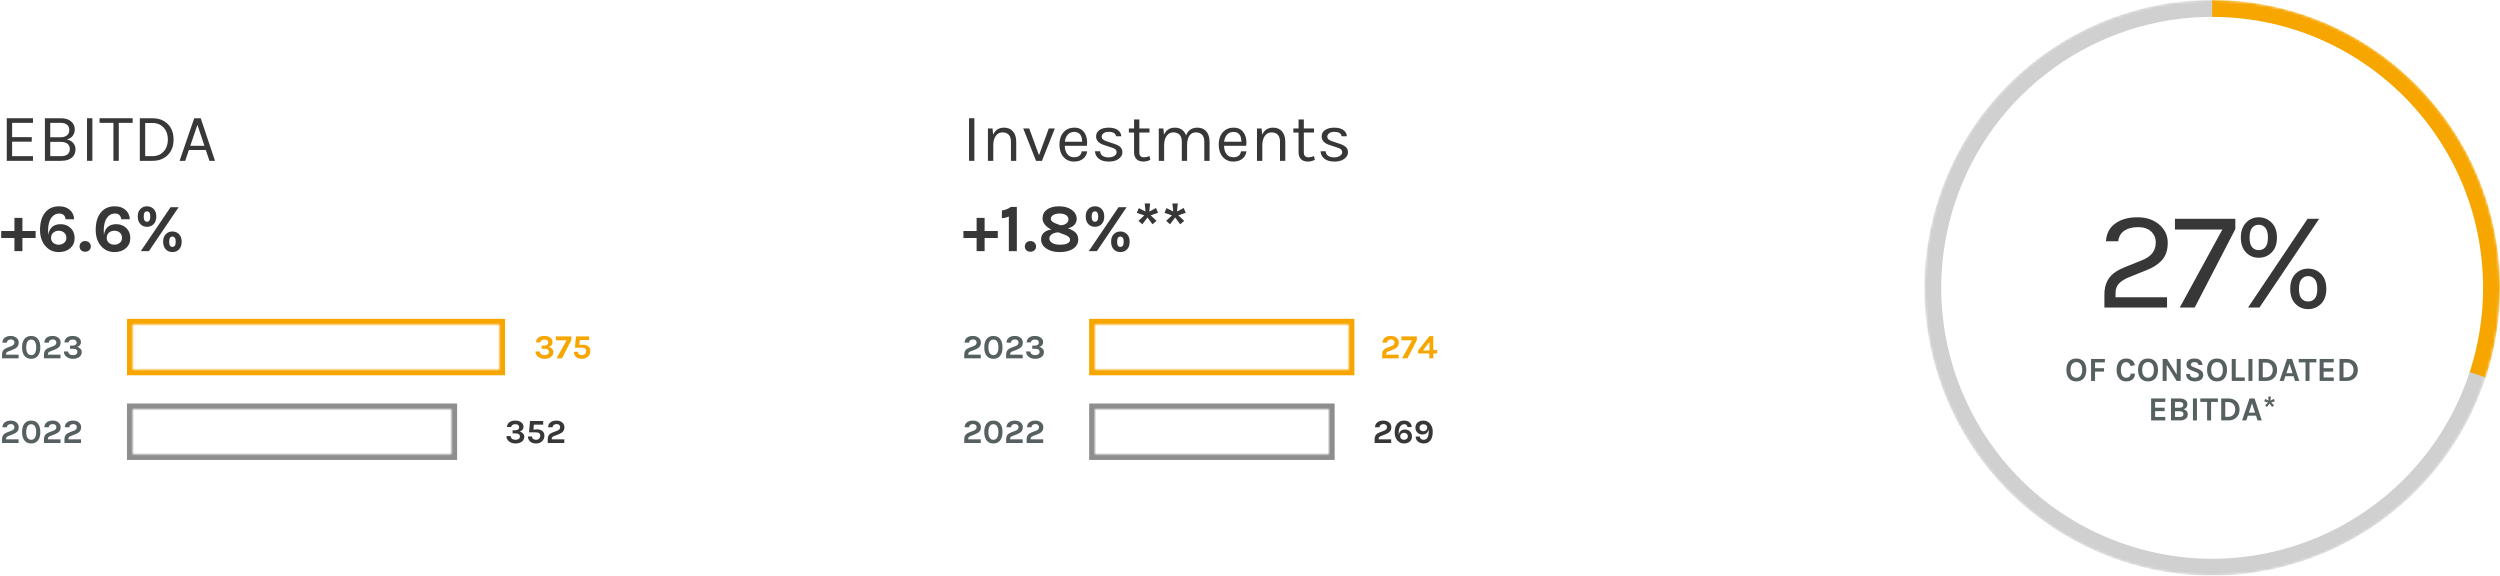 <?xml version="1.0" encoding="UTF-8" standalone="no"?>
<svg
   width="886px"
   height="204px"
   viewBox="0 0 886 204"
   version="1.1"
   id="svg60"
   sodipodi:docname="reti-en.svg"
   inkscape:version="1.3.2 (091e20e, 2023-11-25, custom)"
   xmlns:inkscape="http://www.inkscape.org/namespaces/inkscape"
   xmlns:sodipodi="http://sodipodi.sourceforge.net/DTD/sodipodi-0.dtd"
   xmlns:xlink="http://www.w3.org/1999/xlink"
   xmlns="http://www.w3.org/2000/svg"
   xmlns:svg="http://www.w3.org/2000/svg">
  <sodipodi:namedview
     id="namedview60"
     pagecolor="#ffffff"
     bordercolor="#666666"
     borderopacity="1.0"
     inkscape:showpageshadow="2"
     inkscape:pageopacity="0.0"
     inkscape:pagecheckerboard="0"
     inkscape:deskcolor="#d1d1d1"
     showgrid="false"
     inkscape:zoom="0.98984199"
     inkscape:cx="443"
     inkscape:cy="101.53136"
     inkscape:window-width="1920"
     inkscape:window-height="1009"
     inkscape:window-x="1912"
     inkscape:window-y="-8"
     inkscape:window-maximized="1"
     inkscape:current-layer="investimenti-it" />
  <title
     id="title1">reti-en</title>
  <defs
     id="defs1">
    <circle
       id="path-1"
       cx="102"
       cy="102"
       r="102" />
    <pattern
       patternUnits="userSpaceOnUse"
       width="134"
       height="20"
       patternTransform="translate(45,113)"
       preserveAspectRatio="xMidYMid"
       id="pattern60">
      <path
         d="M 134,0 V 20 H 0 V 0 Z m -2,2 H 2 v 16 h 130 z"
         id="Rectangle"
         fill="#f7a600" />
    </pattern>
    <pattern
       patternUnits="userSpaceOnUse"
       width="117"
       height="20"
       patternTransform="translate(45,143)"
       preserveAspectRatio="xMidYMid"
       id="pattern61">
      <path
         d="M 117,0 V 20 H 0 V 0 Z m -2,2 H 2 v 15.999 h 113 z"
         id="Rectangle-Copy"
         fill="#8e8e8e" />
    </pattern>
    <pattern
       patternUnits="userSpaceOnUse"
       width="94"
       height="20"
       patternTransform="translate(386,113)"
       preserveAspectRatio="xMidYMid"
       id="pattern62">
      <path
         d="M 94,0 V 20 H 0 V 0 Z M 92,2 H 2 v 16 h 90 z"
         id="path40"
         fill="#f7a600" />
    </pattern>
    <pattern
       patternUnits="userSpaceOnUse"
       width="87"
       height="20"
       patternTransform="translate(386,143)"
       preserveAspectRatio="xMidYMid"
       id="pattern63">
      <path
         d="M 87,0 V 20 H 0 V 0 Z M 85,2 H 2 v 15.999 h 83 z"
         id="path43"
         fill="#8e8e8e" />
    </pattern>
  </defs>
  <g
     id="sito"
     stroke="none"
     stroke-width="1"
     fill="none"
     fill-rule="evenodd">
    <g
       id="grafici-en"
       transform="translate(-277, -1921)">
      <g
         id="reti-en"
         transform="translate(277.432, 1921)">
        <g
           id="ebitda-it"
           transform="translate(0, 41.904)"
           fill-rule="nonzero">
          <g
             id="2023"
             transform="translate(0.288, 77.152)"
             fill="#576060">
            <path
               d="M1.416,6.648 L5.868,6.648 L5.868,7.944 L0,7.944 L0,6.612 C0,5.676 0.332,4.996 0.996,4.572 C1.22,4.428 1.48,4.3 1.776,4.188 L3.372,3.576 C3.724,3.44 3.982,3.27 4.146,3.066 C4.31,2.862 4.392,2.608 4.392,2.304 C4.392,2 4.284,1.746 4.068,1.542 C3.852,1.338 3.544,1.236 3.144,1.236 C2.744,1.236 2.414,1.332 2.154,1.524 C1.894,1.716 1.744,2 1.704,2.376 L0.132,2.376 C0.148,1.616 0.44,1.02 1.008,0.588 C1.528,0.196 2.228,0 3.108,0 C3.916,0 4.584,0.216 5.112,0.648 C5.648,1.096 5.916,1.644 5.916,2.292 C5.916,2.94 5.754,3.458 5.43,3.846 C5.106,4.234 4.604,4.56 3.924,4.824 L2.304,5.448 C1.992,5.568 1.766,5.702 1.626,5.85 C1.486,5.998 1.416,6.188 1.416,6.42 L1.416,6.648 Z"
               id="Path" />
            <path
               d="M10.332,0 C10.812,0 11.25,0.082 11.646,0.246 C12.042,0.41 12.38,0.66 12.66,0.996 C13.268,1.708 13.572,2.728 13.572,4.056 C13.572,5.384 13.268,6.404 12.66,7.116 C12.1,7.78 11.328,8.112 10.344,8.112 C9.352,8.112 8.572,7.78 8.004,7.116 C7.404,6.42 7.104,5.4 7.104,4.056 C7.104,2.712 7.404,1.692 8.004,0.996 C8.572,0.332 9.348,0 10.332,0 Z M12.108,4.056 C12.108,3.16 11.954,2.474 11.646,1.998 C11.338,1.522 10.902,1.284 10.338,1.284 C9.774,1.284 9.338,1.522 9.03,1.998 C8.722,2.474 8.568,3.16 8.568,4.056 C8.568,4.952 8.722,5.634 9.03,6.102 C9.338,6.57 9.774,6.804 10.338,6.804 C10.902,6.804 11.338,6.57 11.646,6.102 C11.954,5.634 12.108,4.952 12.108,4.056 Z"
               id="Shape" />
            <path
               d="M16.272,6.648 L20.724,6.648 L20.724,7.944 L14.856,7.944 L14.856,6.612 C14.856,5.676 15.188,4.996 15.852,4.572 C16.076,4.428 16.336,4.3 16.632,4.188 L18.228,3.576 C18.58,3.44 18.838,3.27 19.002,3.066 C19.166,2.862 19.248,2.608 19.248,2.304 C19.248,2 19.14,1.746 18.924,1.542 C18.708,1.338 18.4,1.236 18,1.236 C17.6,1.236 17.27,1.332 17.01,1.524 C16.75,1.716 16.6,2 16.56,2.376 L14.988,2.376 C15.004,1.616 15.296,1.02 15.864,0.588 C16.384,0.196 17.084,0 17.964,0 C18.772,0 19.44,0.216 19.968,0.648 C20.504,1.096 20.772,1.644 20.772,2.292 C20.772,2.94 20.61,3.458 20.286,3.846 C19.962,4.234 19.46,4.56 18.78,4.824 L17.16,5.448 C16.848,5.568 16.622,5.702 16.482,5.85 C16.342,5.998 16.272,6.188 16.272,6.42 L16.272,6.648 Z"
               id="path1" />
            <path
               d="M25.104,1.284 C24.232,1.284 23.724,1.616 23.58,2.28 L22.092,2.28 C22.172,1.512 22.484,0.932 23.028,0.54 C23.54,0.18 24.212,0 25.044,0 C25.9,0 26.596,0.2 27.132,0.6 C27.692,1.008 27.972,1.532 27.972,2.172 C27.972,2.572 27.864,2.918 27.648,3.21 C27.432,3.502 27.112,3.72 26.688,3.864 C27.16,4.024 27.538,4.262 27.822,4.578 C28.106,4.894 28.248,5.256 28.248,5.664 C28.248,6.072 28.174,6.42 28.026,6.708 C27.878,6.996 27.668,7.244 27.396,7.452 C26.82,7.892 26.072,8.112 25.152,8.112 C24.272,8.112 23.532,7.888 22.932,7.44 C22.26,6.952 21.924,6.304 21.924,5.496 L23.436,5.496 C23.46,5.904 23.626,6.224 23.934,6.456 C24.242,6.688 24.644,6.804 25.14,6.804 C25.636,6.804 26.022,6.694 26.298,6.474 C26.574,6.254 26.712,5.974 26.712,5.634 C26.712,5.294 26.586,5.028 26.334,4.836 C26.082,4.644 25.684,4.548 25.14,4.548 L24.108,4.548 L24.108,3.432 L24.996,3.432 C25.452,3.432 25.808,3.334 26.064,3.138 C26.32,2.942 26.448,2.684 26.448,2.364 C26.448,2.044 26.338,1.784 26.118,1.584 C25.898,1.384 25.56,1.284 25.104,1.284 Z"
               id="path2" />
          </g>
          <g
             id="2022"
             transform="translate(0.288, 107.152)"
             fill="#576060">
            <path
               d="M1.416,6.648 L5.868,6.648 L5.868,7.944 L0,7.944 L0,6.612 C0,5.676 0.332,4.996 0.996,4.572 C1.22,4.428 1.48,4.3 1.776,4.188 L3.372,3.576 C3.724,3.44 3.982,3.27 4.146,3.066 C4.31,2.862 4.392,2.608 4.392,2.304 C4.392,2 4.284,1.746 4.068,1.542 C3.852,1.338 3.544,1.236 3.144,1.236 C2.744,1.236 2.414,1.332 2.154,1.524 C1.894,1.716 1.744,2 1.704,2.376 L0.132,2.376 C0.148,1.616 0.44,1.02 1.008,0.588 C1.528,0.196 2.228,0 3.108,0 C3.916,0 4.584,0.216 5.112,0.648 C5.648,1.096 5.916,1.644 5.916,2.292 C5.916,2.94 5.754,3.458 5.43,3.846 C5.106,4.234 4.604,4.56 3.924,4.824 L2.304,5.448 C1.992,5.568 1.766,5.702 1.626,5.85 C1.486,5.998 1.416,6.188 1.416,6.42 L1.416,6.648 Z"
               id="path3" />
            <path
               d="M10.332,0 C10.812,0 11.25,0.082 11.646,0.246 C12.042,0.41 12.38,0.66 12.66,0.996 C13.268,1.708 13.572,2.728 13.572,4.056 C13.572,5.384 13.268,6.404 12.66,7.116 C12.1,7.78 11.328,8.112 10.344,8.112 C9.352,8.112 8.572,7.78 8.004,7.116 C7.404,6.42 7.104,5.4 7.104,4.056 C7.104,2.712 7.404,1.692 8.004,0.996 C8.572,0.332 9.348,0 10.332,0 Z M12.108,4.056 C12.108,3.16 11.954,2.474 11.646,1.998 C11.338,1.522 10.902,1.284 10.338,1.284 C9.774,1.284 9.338,1.522 9.03,1.998 C8.722,2.474 8.568,3.16 8.568,4.056 C8.568,4.952 8.722,5.634 9.03,6.102 C9.338,6.57 9.774,6.804 10.338,6.804 C10.902,6.804 11.338,6.57 11.646,6.102 C11.954,5.634 12.108,4.952 12.108,4.056 Z"
               id="path4" />
            <path
               d="M16.272,6.648 L20.724,6.648 L20.724,7.944 L14.856,7.944 L14.856,6.612 C14.856,5.676 15.188,4.996 15.852,4.572 C16.076,4.428 16.336,4.3 16.632,4.188 L18.228,3.576 C18.58,3.44 18.838,3.27 19.002,3.066 C19.166,2.862 19.248,2.608 19.248,2.304 C19.248,2 19.14,1.746 18.924,1.542 C18.708,1.338 18.4,1.236 18,1.236 C17.6,1.236 17.27,1.332 17.01,1.524 C16.75,1.716 16.6,2 16.56,2.376 L14.988,2.376 C15.004,1.616 15.296,1.02 15.864,0.588 C16.384,0.196 17.084,0 17.964,0 C18.772,0 19.44,0.216 19.968,0.648 C20.504,1.096 20.772,1.644 20.772,2.292 C20.772,2.94 20.61,3.458 20.286,3.846 C19.962,4.234 19.46,4.56 18.78,4.824 L17.16,5.448 C16.848,5.568 16.622,5.702 16.482,5.85 C16.342,5.998 16.272,6.188 16.272,6.42 L16.272,6.648 Z"
               id="path5" />
            <path
               d="M23.532,6.648 L27.984,6.648 L27.984,7.944 L22.116,7.944 L22.116,6.612 C22.116,5.676 22.448,4.996 23.112,4.572 C23.336,4.428 23.596,4.3 23.892,4.188 L25.488,3.576 C25.84,3.44 26.098,3.27 26.262,3.066 C26.426,2.862 26.508,2.608 26.508,2.304 C26.508,2 26.4,1.746 26.184,1.542 C25.968,1.338 25.66,1.236 25.26,1.236 C24.86,1.236 24.53,1.332 24.27,1.524 C24.01,1.716 23.86,2 23.82,2.376 L22.248,2.376 C22.264,1.616 22.556,1.02 23.124,0.588 C23.644,0.196 24.344,0 25.224,0 C26.032,0 26.7,0.216 27.228,0.648 C27.764,1.096 28.032,1.644 28.032,2.292 C28.032,2.94 27.87,3.458 27.546,3.846 C27.222,4.234 26.72,4.56 26.04,4.824 L24.42,5.448 C24.108,5.568 23.882,5.702 23.742,5.85 C23.602,5.998 23.532,6.188 23.532,6.42 L23.532,6.648 Z"
               id="path6" />
          </g>
          <g
             id="EBITDA-+6.6%"
             fill="#373737">
            <polygon
               id="polygon6"
               points="1.968 0 11.256 0 11.256 1.632 3.864 1.632 3.864 6.696 10.824 6.696 10.824 8.304 3.864 8.304 3.864 13.44 11.256 13.44 11.256 15.096 1.968 15.096" />
            <path
               d="M15.48,0 L21.12,0 C22.704,0 23.924,0.376 24.78,1.128 C25.636,1.88 26.064,2.824 26.064,3.96 C26.064,4.824 25.828,5.576 25.356,6.216 C24.884,6.856 24.168,7.288 23.208,7.512 C24.152,7.672 24.908,8.08 25.476,8.736 C26.044,9.392 26.328,10.136 26.328,10.968 C26.328,12.824 25.424,14.08 23.616,14.736 C22.944,14.976 22.12,15.096 21.144,15.096 L15.48,15.096 L15.48,0 Z M21.096,13.44 C22.248,13.44 23.072,13.208 23.568,12.744 C24.064,12.28 24.312,11.664 24.312,10.896 C24.312,10.128 24.04,9.516 23.496,9.06 C22.952,8.604 22.152,8.376 21.096,8.376 L17.376,8.376 L17.376,13.44 L21.096,13.44 Z M17.376,6.744 L21.072,6.744 C22,6.744 22.74,6.516 23.292,6.06 C23.844,5.604 24.12,4.976 24.12,4.176 C24.12,3.376 23.852,2.752 23.316,2.304 C22.78,1.856 22.032,1.632 21.072,1.632 L17.376,1.632 L17.376,6.744 Z"
               id="path7" />
            <polygon
               id="polygon7"
               points="30.408 0 32.304 0 32.304 15.096 30.408 15.096" />
            <polygon
               id="polygon8"
               points="34.848 0 46.584 0 46.584 1.632 41.664 1.632 41.664 15.096 39.768 15.096 39.768 1.632 34.848 1.632" />
            <path
               d="M53.568,0 C55.84,0 57.66,0.684 59.028,2.052 C60.396,3.42 61.08,5.252 61.08,7.548 C61.08,9.844 60.396,11.676 59.028,13.044 C57.66,14.412 55.84,15.096 53.568,15.096 L49.128,15.096 L49.128,0 L53.568,0 Z M51.024,13.44 L53.568,13.44 C55.248,13.44 56.584,12.884 57.576,11.772 C58.568,10.66 59.064,9.248 59.064,7.536 C59.064,5.824 58.564,4.42 57.564,3.324 C56.564,2.228 55.232,1.68 53.568,1.68 L51.024,1.68 L51.024,13.44 Z"
               id="path8" />
            <path
               d="M68.4,0 L70.704,0 L75.768,15.096 L73.8,15.096 L72.504,11.256 L66.504,11.256 L65.208,15.096 L63.216,15.096 L68.4,0 Z M67.008,9.768 L72.024,9.768 L69.528,2.328 L67.008,9.768 Z"
               id="path9" />
            <polygon
               id="polygon9"
               points="7.512 35.312 7.512 39.968 12.192 39.968 12.192 42.44 7.512 42.44 7.512 47.096 4.68 47.096 4.68 42.44 0 42.44 0 39.968 4.68 39.968 4.68 35.312" />
            <path
               d="M22.824,35.792 C22.744,35.168 22.52,34.676 22.152,34.316 C21.784,33.956 21.276,33.776 20.628,33.776 C19.98,33.776 19.412,33.916 18.924,34.196 C18.436,34.476 18.016,34.88 17.664,35.408 C16.96,36.496 16.608,37.968 16.608,39.824 C16.608,40.512 16.632,41.032 16.68,41.384 C16.856,40.008 17.376,39 18.24,38.36 C18.992,37.816 19.928,37.544 21.048,37.544 C22.488,37.544 23.68,38.008 24.624,38.936 C25.552,39.832 26.016,41.016 26.016,42.488 C26.016,43.96 25.496,45.152 24.456,46.064 C23.416,46.976 22.056,47.432 20.376,47.432 C18.424,47.432 16.832,46.696 15.6,45.224 C14.368,43.752 13.752,41.872 13.752,39.584 C13.752,36.928 14.368,34.856 15.6,33.368 C16.8,31.928 18.432,31.208 20.496,31.208 C22.064,31.208 23.328,31.624 24.288,32.456 C25.264,33.304 25.784,34.416 25.848,35.792 L22.824,35.792 Z M20.376,39.872 C19.608,39.872 18.964,40.1 18.444,40.556 C17.924,41.012 17.664,41.616 17.664,42.368 C17.664,43.12 17.924,43.716 18.444,44.156 C18.964,44.596 19.604,44.816 20.364,44.816 C21.124,44.816 21.768,44.596 22.296,44.156 C22.824,43.716 23.088,43.12 23.088,42.368 C23.088,41.616 22.816,41 22.272,40.52 C21.776,40.088 21.144,39.872 20.376,39.872 Z"
               id="path10" />
            <path
               d="M29.736,47.312 C29.16,47.312 28.688,47.136 28.32,46.784 C27.952,46.432 27.768,45.984 27.768,45.44 C27.768,44.896 27.952,44.44 28.32,44.072 C28.688,43.704 29.16,43.52 29.736,43.52 C30.312,43.52 30.792,43.704 31.176,44.072 C31.56,44.44 31.752,44.896 31.752,45.44 C31.752,45.984 31.56,46.432 31.176,46.784 C30.792,47.136 30.312,47.312 29.736,47.312 Z"
               id="path11" />
            <path
               d="M42.552,35.792 C42.472,35.168 42.248,34.676 41.88,34.316 C41.512,33.956 41.004,33.776 40.356,33.776 C39.708,33.776 39.14,33.916 38.652,34.196 C38.164,34.476 37.744,34.88 37.392,35.408 C36.688,36.496 36.336,37.968 36.336,39.824 C36.336,40.512 36.36,41.032 36.408,41.384 C36.584,40.008 37.104,39 37.968,38.36 C38.72,37.816 39.656,37.544 40.776,37.544 C42.216,37.544 43.408,38.008 44.352,38.936 C45.28,39.832 45.744,41.016 45.744,42.488 C45.744,43.96 45.224,45.152 44.184,46.064 C43.144,46.976 41.784,47.432 40.104,47.432 C38.152,47.432 36.56,46.696 35.328,45.224 C34.096,43.752 33.48,41.872 33.48,39.584 C33.48,36.928 34.096,34.856 35.328,33.368 C36.528,31.928 38.16,31.208 40.224,31.208 C41.792,31.208 43.056,31.624 44.016,32.456 C44.992,33.304 45.512,34.416 45.576,35.792 L42.552,35.792 Z M40.104,39.872 C39.336,39.872 38.692,40.1 38.172,40.556 C37.652,41.012 37.392,41.616 37.392,42.368 C37.392,43.12 37.652,43.716 38.172,44.156 C38.692,44.596 39.332,44.816 40.092,44.816 C40.852,44.816 41.496,44.596 42.024,44.156 C42.552,43.716 42.816,43.12 42.816,42.368 C42.816,41.616 42.544,41 42,40.52 C41.504,40.088 40.872,39.872 40.104,39.872 Z"
               id="path12" />
            <path
               d="M51.672,31.208 C52.104,31.208 52.52,31.284 52.92,31.436 C53.32,31.588 53.672,31.816 53.976,32.12 C54.632,32.744 54.96,33.648 54.96,34.832 C54.96,36 54.632,36.912 53.976,37.568 C53.368,38.176 52.592,38.48 51.648,38.48 C50.736,38.48 49.976,38.176 49.368,37.568 C48.712,36.912 48.384,36 48.384,34.832 C48.384,33.648 48.712,32.744 49.368,32.12 C49.992,31.512 50.76,31.208 51.672,31.208 Z M52.824,34.832 C52.824,33.616 52.432,33.008 51.648,33.008 C50.88,33.008 50.496,33.616 50.496,34.832 C50.496,36.064 50.88,36.68 51.648,36.68 C52.432,36.68 52.824,36.064 52.824,34.832 Z M60.024,31.52 L62.88,31.52 L52.344,47.096 L49.464,47.096 L60.024,31.52 Z M60.672,40.136 C61.584,40.136 62.352,40.44 62.976,41.048 C63.632,41.672 63.96,42.576 63.96,43.76 C63.96,44.944 63.632,45.864 62.976,46.52 C62.368,47.128 61.6,47.432 60.672,47.432 C59.744,47.432 58.976,47.128 58.368,46.52 C57.712,45.864 57.384,44.944 57.384,43.76 C57.384,42.576 57.712,41.672 58.368,41.048 C58.992,40.44 59.76,40.136 60.672,40.136 Z M60.672,41.936 C59.904,41.936 59.52,42.548 59.52,43.772 C59.52,44.996 59.904,45.608 60.672,45.608 C61.008,45.608 61.288,45.468 61.512,45.188 C61.736,44.908 61.848,44.436 61.848,43.772 C61.848,43.108 61.736,42.636 61.512,42.356 C61.288,42.076 61.008,41.936 60.672,41.936 Z"
               id="path13" />
          </g>
          <rect
             style="stroke:none;fill:url(#pattern60)"
             transform="translate(-0.432,-41.904)"
             width="134"
             height="20"
             x="45"
             y="113"
             id="rect60" />
          <g
             id="375"
             transform="translate(189.346, 77.152)"
             fill="#F7A600">
            <path
               d="M3.18,1.284 C2.308,1.284 1.8,1.616 1.656,2.28 L0.168,2.28 C0.248,1.512 0.56,0.932 1.104,0.54 C1.616,0.18 2.288,0 3.12,0 C3.976,0 4.672,0.2 5.208,0.6 C5.768,1.008 6.048,1.532 6.048,2.172 C6.048,2.572 5.94,2.918 5.724,3.21 C5.508,3.502 5.188,3.72 4.764,3.864 C5.236,4.024 5.614,4.262 5.898,4.578 C6.182,4.894 6.324,5.256 6.324,5.664 C6.324,6.072 6.25,6.42 6.102,6.708 C5.954,6.996 5.744,7.244 5.472,7.452 C4.896,7.892 4.148,8.112 3.228,8.112 C2.348,8.112 1.608,7.888 1.008,7.44 C0.336,6.952 0,6.304 0,5.496 L1.512,5.496 C1.536,5.904 1.702,6.224 2.01,6.456 C2.318,6.688 2.72,6.804 3.216,6.804 C3.712,6.804 4.098,6.694 4.374,6.474 C4.65,6.254 4.788,5.974 4.788,5.634 C4.788,5.294 4.662,5.028 4.41,4.836 C4.158,4.644 3.76,4.548 3.216,4.548 L2.184,4.548 L2.184,3.432 L3.072,3.432 C3.528,3.432 3.884,3.334 4.14,3.138 C4.396,2.942 4.524,2.684 4.524,2.364 C4.524,2.044 4.414,1.784 4.194,1.584 C3.974,1.384 3.636,1.284 3.18,1.284 Z"
               id="path14" />
            <polygon
               id="polygon14"
               points="12.696 0.156 12.696 1.512 9.372 7.944 7.464 7.944 11.028 1.524 7.224 1.524 7.224 0.156" />
            <path
               d="M15.54,3.204 C15.972,3.132 16.384,3.096 16.776,3.096 C17.584,3.096 18.228,3.29 18.708,3.678 C19.188,4.066 19.428,4.624 19.428,5.352 C19.428,6.144 19.16,6.796 18.624,7.308 C18.056,7.844 17.34,8.112 16.476,8.112 C15.62,8.112 14.936,7.896 14.424,7.464 C13.888,7.016 13.612,6.4 13.596,5.616 L15.048,5.616 C15.048,6.024 15.184,6.324 15.456,6.516 C15.728,6.708 16.076,6.804 16.5,6.804 C16.924,6.804 17.274,6.666 17.55,6.39 C17.826,6.114 17.964,5.768 17.964,5.352 C17.964,4.56 17.428,4.164 16.356,4.164 L13.98,4.164 L14.34,0.156 L19.008,0.156 L19.008,1.452 L15.708,1.452 L15.54,3.204 Z"
               id="path15" />
          </g>
          <rect
             style="stroke:none;fill:url(#pattern61)"
             transform="translate(-0.432,-41.904)"
             width="117"
             height="20"
             x="45"
             y="143"
             id="rect61" />
          <g
             id="352"
             transform="translate(179.046, 107.152)"
             fill="#373737">
            <path
               d="M3.18,1.284 C2.308,1.284 1.8,1.616 1.656,2.28 L0.168,2.28 C0.248,1.512 0.56,0.932 1.104,0.54 C1.616,0.18 2.288,0 3.12,0 C3.976,0 4.672,0.2 5.208,0.6 C5.768,1.008 6.048,1.532 6.048,2.172 C6.048,2.572 5.94,2.918 5.724,3.21 C5.508,3.502 5.188,3.72 4.764,3.864 C5.236,4.024 5.614,4.262 5.898,4.578 C6.182,4.894 6.324,5.256 6.324,5.664 C6.324,6.072 6.25,6.42 6.102,6.708 C5.954,6.996 5.744,7.244 5.472,7.452 C4.896,7.892 4.148,8.112 3.228,8.112 C2.348,8.112 1.608,7.888 1.008,7.44 C0.336,6.952 0,6.304 0,5.496 L1.512,5.496 C1.536,5.904 1.702,6.224 2.01,6.456 C2.318,6.688 2.72,6.804 3.216,6.804 C3.712,6.804 4.098,6.694 4.374,6.474 C4.65,6.254 4.788,5.974 4.788,5.634 C4.788,5.294 4.662,5.028 4.41,4.836 C4.158,4.644 3.76,4.548 3.216,4.548 L2.184,4.548 L2.184,3.432 L3.072,3.432 C3.528,3.432 3.884,3.334 4.14,3.138 C4.396,2.942 4.524,2.684 4.524,2.364 C4.524,2.044 4.414,1.784 4.194,1.584 C3.974,1.384 3.636,1.284 3.18,1.284 Z"
               id="path16" />
            <path
               d="M9.564,3.204 C9.996,3.132 10.408,3.096 10.8,3.096 C11.608,3.096 12.252,3.29 12.732,3.678 C13.212,4.066 13.452,4.624 13.452,5.352 C13.452,6.144 13.184,6.796 12.648,7.308 C12.08,7.844 11.364,8.112 10.5,8.112 C9.644,8.112 8.96,7.896 8.448,7.464 C7.912,7.016 7.636,6.4 7.62,5.616 L9.072,5.616 C9.072,6.024 9.208,6.324 9.48,6.516 C9.752,6.708 10.1,6.804 10.524,6.804 C10.948,6.804 11.298,6.666 11.574,6.39 C11.85,6.114 11.988,5.768 11.988,5.352 C11.988,4.56 11.452,4.164 10.38,4.164 L8.004,4.164 L8.364,0.156 L13.032,0.156 L13.032,1.452 L9.732,1.452 L9.564,3.204 Z"
               id="path17" />
            <path
               d="M16.056,6.648 L20.508,6.648 L20.508,7.944 L14.64,7.944 L14.64,6.612 C14.64,5.676 14.972,4.996 15.636,4.572 C15.86,4.428 16.12,4.3 16.416,4.188 L18.012,3.576 C18.364,3.44 18.622,3.27 18.786,3.066 C18.95,2.862 19.032,2.608 19.032,2.304 C19.032,2 18.924,1.746 18.708,1.542 C18.492,1.338 18.184,1.236 17.784,1.236 C17.384,1.236 17.054,1.332 16.794,1.524 C16.534,1.716 16.384,2 16.344,2.376 L14.772,2.376 C14.788,1.616 15.08,1.02 15.648,0.588 C16.168,0.196 16.868,0 17.748,0 C18.556,0 19.224,0.216 19.752,0.648 C20.288,1.096 20.556,1.644 20.556,2.292 C20.556,2.94 20.394,3.458 20.07,3.846 C19.746,4.234 19.244,4.56 18.564,4.824 L16.944,5.448 C16.632,5.568 16.406,5.702 16.266,5.85 C16.126,5.998 16.056,6.188 16.056,6.42 L16.056,6.648 Z"
               id="path18" />
          </g>
        </g>
        <g
           id="investimenti-it"
           transform="translate(341, 41.904)"
           fill-rule="nonzero">
          <g
             id="g22"
             transform="translate(0.288, 77.152)"
             fill="#576060">
            <path
               d="M1.416,6.648 L5.868,6.648 L5.868,7.944 L0,7.944 L0,6.612 C0,5.676 0.332,4.996 0.996,4.572 C1.22,4.428 1.48,4.3 1.776,4.188 L3.372,3.576 C3.724,3.44 3.982,3.27 4.146,3.066 C4.31,2.862 4.392,2.608 4.392,2.304 C4.392,2 4.284,1.746 4.068,1.542 C3.852,1.338 3.544,1.236 3.144,1.236 C2.744,1.236 2.414,1.332 2.154,1.524 C1.894,1.716 1.744,2 1.704,2.376 L0.132,2.376 C0.148,1.616 0.44,1.02 1.008,0.588 C1.528,0.196 2.228,0 3.108,0 C3.916,0 4.584,0.216 5.112,0.648 C5.648,1.096 5.916,1.644 5.916,2.292 C5.916,2.94 5.754,3.458 5.43,3.846 C5.106,4.234 4.604,4.56 3.924,4.824 L2.304,5.448 C1.992,5.568 1.766,5.702 1.626,5.85 C1.486,5.998 1.416,6.188 1.416,6.42 L1.416,6.648 Z"
               id="path19" />
            <path
               d="M10.332,0 C10.812,0 11.25,0.082 11.646,0.246 C12.042,0.41 12.38,0.66 12.66,0.996 C13.268,1.708 13.572,2.728 13.572,4.056 C13.572,5.384 13.268,6.404 12.66,7.116 C12.1,7.78 11.328,8.112 10.344,8.112 C9.352,8.112 8.572,7.78 8.004,7.116 C7.404,6.42 7.104,5.4 7.104,4.056 C7.104,2.712 7.404,1.692 8.004,0.996 C8.572,0.332 9.348,0 10.332,0 Z M12.108,4.056 C12.108,3.16 11.954,2.474 11.646,1.998 C11.338,1.522 10.902,1.284 10.338,1.284 C9.774,1.284 9.338,1.522 9.03,1.998 C8.722,2.474 8.568,3.16 8.568,4.056 C8.568,4.952 8.722,5.634 9.03,6.102 C9.338,6.57 9.774,6.804 10.338,6.804 C10.902,6.804 11.338,6.57 11.646,6.102 C11.954,5.634 12.108,4.952 12.108,4.056 Z"
               id="path20" />
            <path
               d="M16.272,6.648 L20.724,6.648 L20.724,7.944 L14.856,7.944 L14.856,6.612 C14.856,5.676 15.188,4.996 15.852,4.572 C16.076,4.428 16.336,4.3 16.632,4.188 L18.228,3.576 C18.58,3.44 18.838,3.27 19.002,3.066 C19.166,2.862 19.248,2.608 19.248,2.304 C19.248,2 19.14,1.746 18.924,1.542 C18.708,1.338 18.4,1.236 18,1.236 C17.6,1.236 17.27,1.332 17.01,1.524 C16.75,1.716 16.6,2 16.56,2.376 L14.988,2.376 C15.004,1.616 15.296,1.02 15.864,0.588 C16.384,0.196 17.084,0 17.964,0 C18.772,0 19.44,0.216 19.968,0.648 C20.504,1.096 20.772,1.644 20.772,2.292 C20.772,2.94 20.61,3.458 20.286,3.846 C19.962,4.234 19.46,4.56 18.78,4.824 L17.16,5.448 C16.848,5.568 16.622,5.702 16.482,5.85 C16.342,5.998 16.272,6.188 16.272,6.42 L16.272,6.648 Z"
               id="path21" />
            <path
               d="M25.104,1.284 C24.232,1.284 23.724,1.616 23.58,2.28 L22.092,2.28 C22.172,1.512 22.484,0.932 23.028,0.54 C23.54,0.18 24.212,0 25.044,0 C25.9,0 26.596,0.2 27.132,0.6 C27.692,1.008 27.972,1.532 27.972,2.172 C27.972,2.572 27.864,2.918 27.648,3.21 C27.432,3.502 27.112,3.72 26.688,3.864 C27.16,4.024 27.538,4.262 27.822,4.578 C28.106,4.894 28.248,5.256 28.248,5.664 C28.248,6.072 28.174,6.42 28.026,6.708 C27.878,6.996 27.668,7.244 27.396,7.452 C26.82,7.892 26.072,8.112 25.152,8.112 C24.272,8.112 23.532,7.888 22.932,7.44 C22.26,6.952 21.924,6.304 21.924,5.496 L23.436,5.496 C23.46,5.904 23.626,6.224 23.934,6.456 C24.242,6.688 24.644,6.804 25.14,6.804 C25.636,6.804 26.022,6.694 26.298,6.474 C26.574,6.254 26.712,5.974 26.712,5.634 C26.712,5.294 26.586,5.028 26.334,4.836 C26.082,4.644 25.684,4.548 25.14,4.548 L24.108,4.548 L24.108,3.432 L24.996,3.432 C25.452,3.432 25.808,3.334 26.064,3.138 C26.32,2.942 26.448,2.684 26.448,2.364 C26.448,2.044 26.338,1.784 26.118,1.584 C25.898,1.384 25.56,1.284 25.104,1.284 Z"
               id="path22" />
          </g>
          <g
             id="g26"
             transform="translate(0.288, 107.152)"
             fill="#576060">
            <path
               d="M1.416,6.648 L5.868,6.648 L5.868,7.944 L0,7.944 L0,6.612 C0,5.676 0.332,4.996 0.996,4.572 C1.22,4.428 1.48,4.3 1.776,4.188 L3.372,3.576 C3.724,3.44 3.982,3.27 4.146,3.066 C4.31,2.862 4.392,2.608 4.392,2.304 C4.392,2 4.284,1.746 4.068,1.542 C3.852,1.338 3.544,1.236 3.144,1.236 C2.744,1.236 2.414,1.332 2.154,1.524 C1.894,1.716 1.744,2 1.704,2.376 L0.132,2.376 C0.148,1.616 0.44,1.02 1.008,0.588 C1.528,0.196 2.228,0 3.108,0 C3.916,0 4.584,0.216 5.112,0.648 C5.648,1.096 5.916,1.644 5.916,2.292 C5.916,2.94 5.754,3.458 5.43,3.846 C5.106,4.234 4.604,4.56 3.924,4.824 L2.304,5.448 C1.992,5.568 1.766,5.702 1.626,5.85 C1.486,5.998 1.416,6.188 1.416,6.42 L1.416,6.648 Z"
               id="path23" />
            <path
               d="M10.332,0 C10.812,0 11.25,0.082 11.646,0.246 C12.042,0.41 12.38,0.66 12.66,0.996 C13.268,1.708 13.572,2.728 13.572,4.056 C13.572,5.384 13.268,6.404 12.66,7.116 C12.1,7.78 11.328,8.112 10.344,8.112 C9.352,8.112 8.572,7.78 8.004,7.116 C7.404,6.42 7.104,5.4 7.104,4.056 C7.104,2.712 7.404,1.692 8.004,0.996 C8.572,0.332 9.348,0 10.332,0 Z M12.108,4.056 C12.108,3.16 11.954,2.474 11.646,1.998 C11.338,1.522 10.902,1.284 10.338,1.284 C9.774,1.284 9.338,1.522 9.03,1.998 C8.722,2.474 8.568,3.16 8.568,4.056 C8.568,4.952 8.722,5.634 9.03,6.102 C9.338,6.57 9.774,6.804 10.338,6.804 C10.902,6.804 11.338,6.57 11.646,6.102 C11.954,5.634 12.108,4.952 12.108,4.056 Z"
               id="path24" />
            <path
               d="M16.272,6.648 L20.724,6.648 L20.724,7.944 L14.856,7.944 L14.856,6.612 C14.856,5.676 15.188,4.996 15.852,4.572 C16.076,4.428 16.336,4.3 16.632,4.188 L18.228,3.576 C18.58,3.44 18.838,3.27 19.002,3.066 C19.166,2.862 19.248,2.608 19.248,2.304 C19.248,2 19.14,1.746 18.924,1.542 C18.708,1.338 18.4,1.236 18,1.236 C17.6,1.236 17.27,1.332 17.01,1.524 C16.75,1.716 16.6,2 16.56,2.376 L14.988,2.376 C15.004,1.616 15.296,1.02 15.864,0.588 C16.384,0.196 17.084,0 17.964,0 C18.772,0 19.44,0.216 19.968,0.648 C20.504,1.096 20.772,1.644 20.772,2.292 C20.772,2.94 20.61,3.458 20.286,3.846 C19.962,4.234 19.46,4.56 18.78,4.824 L17.16,5.448 C16.848,5.568 16.622,5.702 16.482,5.85 C16.342,5.998 16.272,6.188 16.272,6.42 L16.272,6.648 Z"
               id="path25" />
            <path
               d="M23.532,6.648 L27.984,6.648 L27.984,7.944 L22.116,7.944 L22.116,6.612 C22.116,5.676 22.448,4.996 23.112,4.572 C23.336,4.428 23.596,4.3 23.892,4.188 L25.488,3.576 C25.84,3.44 26.098,3.27 26.262,3.066 C26.426,2.862 26.508,2.608 26.508,2.304 C26.508,2 26.4,1.746 26.184,1.542 C25.968,1.338 25.66,1.236 25.26,1.236 C24.86,1.236 24.53,1.332 24.27,1.524 C24.01,1.716 23.86,2 23.82,2.376 L22.248,2.376 C22.264,1.616 22.556,1.02 23.124,0.588 C23.644,0.196 24.344,0 25.224,0 C26.032,0 26.7,0.216 27.228,0.648 C27.764,1.096 28.032,1.644 28.032,2.292 C28.032,2.94 27.87,3.458 27.546,3.846 C27.222,4.234 26.72,4.56 26.04,4.824 L24.42,5.448 C24.108,5.568 23.882,5.702 23.742,5.85 C23.602,5.998 23.532,6.188 23.532,6.42 L23.532,6.648 Z"
               id="path26" />
          </g>
          <g
             id="Investments-+1.8%**"
             fill="#373737">
            <polygon
               id="polygon26"
               points="1.992 0 3.888 0 3.888 15.096 1.992 15.096" />
            <path
               d="M10.536,5.832 C11.288,4.168 12.576,3.336 14.4,3.336 C15.76,3.336 16.82,3.784 17.58,4.68 C18.34,5.576 18.72,6.8 18.72,8.352 L18.72,15.096 L16.848,15.096 L16.848,8.352 C16.848,7.248 16.588,6.416 16.068,5.856 C15.548,5.296 14.808,5.016 13.848,5.016 C12.888,5.016 12.112,5.408 11.52,6.192 C10.928,6.976 10.616,8.064 10.584,9.456 L10.584,15.096 L8.688,15.096 L8.688,3.624 L10.32,3.624 L10.536,5.832 Z"
               id="path27" />
            <polygon
               id="polygon27"
               points="23.328 3.624 26.784 13.104 30.264 3.624 32.4 3.624 27.84 15.096 25.752 15.096 21.192 3.624" />
            <path
               d="M39.216,13.824 C40.8,13.824 41.704,13.128 41.928,11.736 L43.872,11.736 C43.696,12.888 43.188,13.78 42.348,14.412 C41.508,15.044 40.464,15.36 39.216,15.36 C37.68,15.36 36.432,14.812 35.472,13.716 C34.512,12.62 34.032,11.16 34.032,9.336 C34.032,7.512 34.516,6.056 35.484,4.968 C36.452,3.88 37.74,3.336 39.348,3.336 C40.956,3.336 42.156,3.96 42.948,5.208 C43.74,6.456 44.016,7.976 43.776,9.768 L35.928,9.768 C35.928,10.952 36.216,11.924 36.792,12.684 C37.368,13.444 38.176,13.824 39.216,13.824 Z M40.608,5.136 C40.24,4.944 39.792,4.848 39.264,4.848 C38.288,4.848 37.516,5.18 36.948,5.844 C36.38,6.508 36.048,7.336 35.952,8.328 L42.072,8.328 C42.072,6.728 41.584,5.664 40.608,5.136 Z"
               id="path28" />
            <path
               d="M47.016,6.432 C47.016,5.488 47.42,4.736 48.228,4.176 C49.036,3.616 50.128,3.336 51.504,3.336 C52.88,3.336 53.956,3.624 54.732,4.2 C55.508,4.776 55.912,5.504 55.944,6.384 L54.096,6.384 C53.952,5.344 53.072,4.824 51.456,4.824 C50.672,4.824 50.068,5 49.644,5.352 C49.22,5.704 49.008,6.084 49.008,6.492 C49.008,6.9 49.168,7.244 49.488,7.524 C49.808,7.804 50.32,8.048 51.024,8.256 L53.328,9.024 C54.304,9.328 55.052,9.716 55.572,10.188 C56.092,10.66 56.352,11.308 56.352,12.132 C56.352,12.956 55.928,13.7 55.08,14.364 C54.232,15.028 53.048,15.36 51.528,15.36 C50.008,15.36 48.824,15.02 47.976,14.34 C47.128,13.66 46.68,12.784 46.632,11.712 L48.456,11.712 C48.488,12.432 48.78,12.972 49.332,13.332 C49.884,13.692 50.576,13.872 51.408,13.872 C52.24,13.872 52.928,13.696 53.472,13.344 C54.016,12.992 54.288,12.572 54.288,12.084 C54.288,11.596 54.128,11.224 53.808,10.968 C53.488,10.712 52.968,10.488 52.248,10.296 L50.016,9.552 C48.016,8.96 47.016,7.92 47.016,6.432 Z"
               id="path29" />
            <path
               d="M66.24,14.76 C64.864,15.4 63.608,15.536 62.472,15.168 C61.656,14.912 61.08,14.376 60.744,13.56 C60.568,13.16 60.48,12.68 60.48,12.12 L60.48,5.064 L58.632,5.064 L58.632,3.624 L60.48,3.624 L60.48,0.432 L62.352,0.432 L62.352,3.624 L65.952,3.624 L65.952,5.064 L62.352,5.064 L62.352,12.096 C62.352,13.264 62.896,13.848 63.984,13.848 C64.576,13.848 65.24,13.704 65.976,13.416 L66.24,14.76 Z"
               id="path30" />
            <path
               d="M71.088,5.832 C71.84,4.168 73.128,3.336 74.952,3.336 C75.944,3.336 76.776,3.58 77.448,4.068 C78.12,4.556 78.608,5.232 78.912,6.096 C79.632,4.256 80.968,3.336 82.92,3.336 C84.296,3.336 85.36,3.784 86.112,4.68 C86.864,5.576 87.24,6.8 87.24,8.352 L87.24,15.096 L85.368,15.096 L85.368,8.352 C85.368,7.248 85.108,6.416 84.588,5.856 C84.068,5.296 83.32,5.016 82.344,5.016 C81.368,5.016 80.612,5.416 80.076,6.216 C79.54,7.016 79.272,8.12 79.272,9.528 L79.272,15.096 L77.4,15.096 L77.4,8.352 C77.4,7.248 77.14,6.416 76.62,5.856 C76.1,5.296 75.36,5.016 74.4,5.016 C73.44,5.016 72.664,5.408 72.072,6.192 C71.48,6.976 71.168,8.064 71.136,9.456 L71.136,15.096 L69.24,15.096 L69.24,3.624 L70.872,3.624 L71.088,5.832 Z"
               id="path31" />
            <path
               d="M95.664,13.824 C97.248,13.824 98.152,13.128 98.376,11.736 L100.32,11.736 C100.144,12.888 99.636,13.78 98.796,14.412 C97.956,15.044 96.912,15.36 95.664,15.36 C94.128,15.36 92.88,14.812 91.92,13.716 C90.96,12.62 90.48,11.16 90.48,9.336 C90.48,7.512 90.964,6.056 91.932,4.968 C92.9,3.88 94.188,3.336 95.796,3.336 C97.404,3.336 98.604,3.96 99.396,5.208 C100.188,6.456 100.464,7.976 100.224,9.768 L92.376,9.768 C92.376,10.952 92.664,11.924 93.24,12.684 C93.816,13.444 94.624,13.824 95.664,13.824 Z M97.056,5.136 C96.688,4.944 96.24,4.848 95.712,4.848 C94.736,4.848 93.964,5.18 93.396,5.844 C92.828,6.508 92.496,7.336 92.4,8.328 L98.52,8.328 C98.52,6.728 98.032,5.664 97.056,5.136 Z"
               id="path32" />
            <path
               d="M105.888,5.832 C106.64,4.168 107.928,3.336 109.752,3.336 C111.112,3.336 112.172,3.784 112.932,4.68 C113.692,5.576 114.072,6.8 114.072,8.352 L114.072,15.096 L112.2,15.096 L112.2,8.352 C112.2,7.248 111.94,6.416 111.42,5.856 C110.9,5.296 110.16,5.016 109.2,5.016 C108.24,5.016 107.464,5.408 106.872,6.192 C106.28,6.976 105.968,8.064 105.936,9.456 L105.936,15.096 L104.04,15.096 L104.04,3.624 L105.672,3.624 L105.888,5.832 Z"
               id="path33" />
            <path
               d="M124.536,14.76 C123.16,15.4 121.904,15.536 120.768,15.168 C119.952,14.912 119.376,14.376 119.04,13.56 C118.864,13.16 118.776,12.68 118.776,12.12 L118.776,5.064 L116.928,5.064 L116.928,3.624 L118.776,3.624 L118.776,0.432 L120.648,0.432 L120.648,3.624 L124.248,3.624 L124.248,5.064 L120.648,5.064 L120.648,12.096 C120.648,13.264 121.192,13.848 122.28,13.848 C122.872,13.848 123.536,13.704 124.272,13.416 L124.536,14.76 Z"
               id="path34" />
            <path
               d="M126.96,6.432 C126.96,5.488 127.364,4.736 128.172,4.176 C128.98,3.616 130.072,3.336 131.448,3.336 C132.824,3.336 133.9,3.624 134.676,4.2 C135.452,4.776 135.856,5.504 135.888,6.384 L134.04,6.384 C133.896,5.344 133.016,4.824 131.4,4.824 C130.616,4.824 130.012,5 129.588,5.352 C129.164,5.704 128.952,6.084 128.952,6.492 C128.952,6.9 129.112,7.244 129.432,7.524 C129.752,7.804 130.264,8.048 130.968,8.256 L133.272,9.024 C134.248,9.328 134.996,9.716 135.516,10.188 C136.036,10.66 136.296,11.308 136.296,12.132 C136.296,12.956 135.872,13.7 135.024,14.364 C134.176,15.028 132.992,15.36 131.472,15.36 C129.952,15.36 128.768,15.02 127.92,14.34 C127.072,13.66 126.624,12.784 126.576,11.712 L128.4,11.712 C128.432,12.432 128.724,12.972 129.276,13.332 C129.828,13.692 130.52,13.872 131.352,13.872 C132.184,13.872 132.872,13.696 133.416,13.344 C133.96,12.992 134.232,12.572 134.232,12.084 C134.232,11.596 134.072,11.224 133.752,10.968 C133.432,10.712 132.912,10.488 132.192,10.296 L129.96,9.552 C127.96,8.96 126.96,7.92 126.96,6.432 Z"
               id="path35" />
            <polygon
               id="polygon35"
               points="7.512 35.312 7.512 39.968 12.192 39.968 12.192 42.44 7.512 42.44 7.512 47.096 4.68 47.096 4.68 42.44 0 42.44 0 39.968 4.68 39.968 4.68 35.312" />
            <path
               d="M13.632,32.696 C14.832,32.52 15.888,32.096 16.8,31.424 L18.936,31.424 L18.936,47.096 L16.104,47.096 L16.104,34.808 C15.288,35.208 14.464,35.408 13.632,35.408 L13.632,32.696 Z"
               id="path36" />
            <path
               d="M23.736,47.312 C23.16,47.312 22.688,47.136 22.32,46.784 C21.952,46.432 21.768,45.984 21.768,45.44 C21.768,44.896 21.952,44.44 22.32,44.072 C22.688,43.704 23.16,43.52 23.736,43.52 C24.312,43.52 24.792,43.704 25.176,44.072 C25.56,44.44 25.752,44.896 25.752,45.44 C25.752,45.984 25.56,46.432 25.176,46.784 C24.792,47.136 24.312,47.312 23.736,47.312 Z"
               id="path37" />
            <path
               d="M33.912,31.208 C35.736,31.208 37.232,31.628 38.4,32.468 C39.568,33.308 40.152,34.376 40.152,35.672 C40.152,36.456 39.884,37.156 39.348,37.772 C38.812,38.388 38.04,38.784 37.032,38.96 C38.36,39.488 39.28,40.024 39.792,40.568 C40.4,41.208 40.704,42.008 40.704,42.968 C40.704,44.296 40.128,45.368 38.976,46.184 C37.776,47.016 36.152,47.432 34.104,47.432 C32.136,47.432 30.544,47 29.328,46.136 C28.128,45.304 27.528,44.224 27.528,42.896 C27.528,41.92 27.868,41.132 28.548,40.532 C29.228,39.932 30.096,39.568 31.152,39.44 C29.76,38.768 28.816,37.896 28.32,36.824 C28.144,36.424 28.056,35.968 28.056,35.456 C28.056,34.144 28.58,33.108 29.628,32.348 C30.676,31.588 32.104,31.208 33.912,31.208 Z M33.624,40.424 C32.168,40.52 31.184,40.984 30.672,41.816 C30.528,42.056 30.456,42.336 30.456,42.656 C30.456,42.976 30.552,43.272 30.744,43.544 C30.936,43.816 31.2,44.048 31.536,44.24 C32.176,44.624 33.076,44.816 34.236,44.816 C35.396,44.816 36.276,44.66 36.876,44.348 C37.476,44.036 37.776,43.652 37.776,43.196 C37.776,42.74 37.628,42.372 37.332,42.092 C37.036,41.812 36.632,41.568 36.12,41.36 L33.624,40.424 Z M32.568,37.232 L34.368,37.928 C35.136,37.928 35.808,37.736 36.384,37.352 C36.944,36.968 37.224,36.464 37.224,35.84 C37.224,35.216 36.936,34.716 36.36,34.34 C35.784,33.964 35.032,33.776 34.104,33.776 C33.208,33.776 32.464,33.944 31.872,34.28 C31.28,34.616 30.984,35.084 30.984,35.684 C30.984,36.284 31.512,36.8 32.568,37.232 Z"
               id="path38" />
            <path
               d="M46.632,31.208 C47.064,31.208 47.48,31.284 47.88,31.436 C48.28,31.588 48.632,31.816 48.936,32.12 C49.592,32.744 49.92,33.648 49.92,34.832 C49.92,36 49.592,36.912 48.936,37.568 C48.328,38.176 47.552,38.48 46.608,38.48 C45.696,38.48 44.936,38.176 44.328,37.568 C43.672,36.912 43.344,36 43.344,34.832 C43.344,33.648 43.672,32.744 44.328,32.12 C44.952,31.512 45.72,31.208 46.632,31.208 Z M47.784,34.832 C47.784,33.616 47.392,33.008 46.608,33.008 C45.84,33.008 45.456,33.616 45.456,34.832 C45.456,36.064 45.84,36.68 46.608,36.68 C47.392,36.68 47.784,36.064 47.784,34.832 Z M54.984,31.52 L57.84,31.52 L47.304,47.096 L44.424,47.096 L54.984,31.52 Z M55.632,40.136 C56.544,40.136 57.312,40.44 57.936,41.048 C58.592,41.672 58.92,42.576 58.92,43.76 C58.92,44.944 58.592,45.864 57.936,46.52 C57.328,47.128 56.56,47.432 55.632,47.432 C54.704,47.432 53.936,47.128 53.328,46.52 C52.672,45.864 52.344,44.944 52.344,43.76 C52.344,42.576 52.672,41.672 53.328,41.048 C53.952,40.44 54.72,40.136 55.632,40.136 Z M55.632,41.936 C54.864,41.936 54.48,42.548 54.48,43.772 C54.48,44.996 54.864,45.608 55.632,45.608 C55.968,45.608 56.248,45.468 56.472,45.188 C56.696,44.908 56.808,44.436 56.808,43.772 C56.808,43.108 56.696,42.636 56.472,42.356 C56.248,42.076 55.968,41.936 55.632,41.936 Z"
               id="path39" />
            <polygon
               id="polygon39"
               points="64.104 34.424 61.44 33.536 62.16 31.856 64.536 33.056 64.248 30.2 66.168 30.2 65.88 33.056 68.256 31.808 68.976 33.512 66.36 34.4 68.424 36.368 67.008 37.592 65.232 35.168 63.408 37.592 62.04 36.368" />
            <polygon
               id="polygon40"
               points="73.92 34.424 71.256 33.536 71.976 31.856 74.352 33.056 74.064 30.2 75.984 30.2 75.696 33.056 78.072 31.808 78.792 33.512 76.176 34.4 78.24 36.368 76.824 37.592 75.048 35.168 73.224 37.592 71.856 36.368" />
          </g>
          <rect
             style="stroke:none;fill:url(#pattern62)"
             transform="translate(-341.432,-41.904)"
             width="94"
             height="20"
             x="386"
             y="113"
             id="rect62" />
          <g
             id="274"
             transform="translate(148.388, 77.152)"
             fill="#F7A600">
            <path
               d="M1.416,6.648 L5.868,6.648 L5.868,7.944 L0,7.944 L0,6.612 C0,5.676 0.332,4.996 0.996,4.572 C1.22,4.428 1.48,4.3 1.776,4.188 L3.372,3.576 C3.724,3.44 3.982,3.27 4.146,3.066 C4.31,2.862 4.392,2.608 4.392,2.304 C4.392,2 4.284,1.746 4.068,1.542 C3.852,1.338 3.544,1.236 3.144,1.236 C2.744,1.236 2.414,1.332 2.154,1.524 C1.894,1.716 1.744,2 1.704,2.376 L0.132,2.376 C0.148,1.616 0.44,1.02 1.008,0.588 C1.528,0.196 2.228,0 3.108,0 C3.916,0 4.584,0.216 5.112,0.648 C5.648,1.096 5.916,1.644 5.916,2.292 C5.916,2.94 5.754,3.458 5.43,3.846 C5.106,4.234 4.604,4.56 3.924,4.824 L2.304,5.448 C1.992,5.568 1.766,5.702 1.626,5.85 C1.486,5.998 1.416,6.188 1.416,6.42 L1.416,6.648 Z"
               id="path41" />
            <polygon
               id="polygon41"
               points="12.3 0.156 12.3 1.512 8.976 7.944 7.068 7.944 10.632 1.524 6.828 1.524 6.828 0.156" />
            <path
               d="M18.132,0.072 L18.132,5.004 L19.488,5.004 L19.488,6.216 L18.132,6.216 L18.132,7.944 L16.728,7.944 L16.728,6.216 L12.78,6.216 L12.78,5.148 L16.764,0.072 L18.132,0.072 Z M14.46,5.148 L16.8,5.148 L16.8,2.172 L14.46,5.148 Z"
               id="path42" />
          </g>
          <rect
             style="stroke:none;fill:url(#pattern63)"
             transform="translate(-341.432,-41.904)"
             width="87"
             height="20"
             x="386"
             y="143"
             id="rect63" />
          <g
             id="269"
             transform="translate(145.738, 107.152)"
             fill="#373737">
            <path
               d="M1.416,6.648 L5.868,6.648 L5.868,7.944 L0,7.944 L0,6.612 C0,5.676 0.332,4.996 0.996,4.572 C1.22,4.428 1.48,4.3 1.776,4.188 L3.372,3.576 C3.724,3.44 3.982,3.27 4.146,3.066 C4.31,2.862 4.392,2.608 4.392,2.304 C4.392,2 4.284,1.746 4.068,1.542 C3.852,1.338 3.544,1.236 3.144,1.236 C2.744,1.236 2.414,1.332 2.154,1.524 C1.894,1.716 1.744,2 1.704,2.376 L0.132,2.376 C0.148,1.616 0.44,1.02 1.008,0.588 C1.528,0.196 2.228,0 3.108,0 C3.916,0 4.584,0.216 5.112,0.648 C5.648,1.096 5.916,1.644 5.916,2.292 C5.916,2.94 5.754,3.458 5.43,3.846 C5.106,4.234 4.604,4.56 3.924,4.824 L2.304,5.448 C1.992,5.568 1.766,5.702 1.626,5.85 C1.486,5.998 1.416,6.188 1.416,6.42 L1.416,6.648 Z"
               id="path44" />
            <path
               d="M11.64,2.292 C11.6,1.98 11.488,1.734 11.304,1.554 C11.12,1.374 10.866,1.284 10.542,1.284 C10.218,1.284 9.934,1.354 9.69,1.494 C9.446,1.634 9.236,1.836 9.06,2.1 C8.708,2.644 8.532,3.38 8.532,4.308 C8.532,4.652 8.544,4.912 8.568,5.088 C8.656,4.4 8.916,3.896 9.348,3.576 C9.724,3.304 10.192,3.168 10.752,3.168 C11.472,3.168 12.068,3.4 12.54,3.864 C13.004,4.312 13.236,4.904 13.236,5.64 C13.236,6.376 12.976,6.972 12.456,7.428 C11.936,7.884 11.256,8.112 10.416,8.112 C9.44,8.112 8.644,7.744 8.028,7.008 C7.412,6.272 7.104,5.332 7.104,4.188 C7.104,2.86 7.412,1.824 8.028,1.08 C8.628,0.36 9.444,0 10.476,0 C11.26,0 11.892,0.208 12.372,0.624 C12.86,1.048 13.12,1.604 13.152,2.292 L11.64,2.292 Z M10.416,4.332 C10.032,4.332 9.71,4.446 9.45,4.674 C9.19,4.902 9.06,5.204 9.06,5.58 C9.06,5.956 9.19,6.254 9.45,6.474 C9.71,6.694 10.03,6.804 10.41,6.804 C10.79,6.804 11.112,6.694 11.376,6.474 C11.64,6.254 11.772,5.956 11.772,5.58 C11.772,5.204 11.636,4.896 11.364,4.656 C11.116,4.44 10.8,4.332 10.416,4.332 Z"
               id="path45" />
            <path
               d="M17.34,6.804 C18.556,6.804 19.164,5.804 19.164,3.804 C19.164,3.588 19.148,3.352 19.116,3.096 C19.012,3.72 18.752,4.192 18.336,4.512 C17.968,4.792 17.5,4.932 16.932,4.932 C16.204,4.932 15.61,4.702 15.15,4.242 C14.69,3.782 14.46,3.192 14.46,2.472 C14.46,1.736 14.72,1.14 15.24,0.684 C15.76,0.228 16.436,0 17.268,0 C18.212,0 19,0.36 19.632,1.08 C20.272,1.816 20.592,2.764 20.592,3.924 C20.592,5.932 19.992,7.232 18.792,7.824 C18.392,8.016 17.958,8.112 17.49,8.112 C17.022,8.112 16.614,8.052 16.266,7.932 C15.918,7.812 15.616,7.644 15.36,7.428 C14.816,6.972 14.544,6.376 14.544,5.64 L16.02,5.64 C16.036,6 16.166,6.284 16.41,6.492 C16.654,6.7 16.964,6.804 17.34,6.804 Z M17.28,1.296 C16.896,1.296 16.574,1.406 16.314,1.626 C16.054,1.846 15.924,2.15 15.924,2.538 C15.924,2.926 16.054,3.228 16.314,3.444 C16.574,3.66 16.896,3.768 17.28,3.768 C17.656,3.768 17.976,3.656 18.24,3.432 C18.504,3.192 18.636,2.892 18.636,2.532 C18.636,2.164 18.504,1.864 18.24,1.632 C17.984,1.408 17.664,1.296 17.28,1.296 Z"
               id="path46" />
          </g>
        </g>
        <g
           id="ebitda-consolidato-it"
           transform="translate(681.568, 0)">
          <mask
             id="mask-2"
             fill="white">
            <use
               xlink:href="#path-1"
               id="use46" />
          </mask>
          <g
             id="Oval" />
          <path
             d="M102.53,5.974 C61.088,5.734 23.707,32.297 10.699,72.334 C-5.685,122.759 21.91,176.918 72.334,193.301 C122.759,209.685 176.918,182.09 193.301,131.666 L199.008,133.52 C181.6,187.096 124.056,216.416 70.48,199.008 C16.904,181.6 -12.416,124.056 4.992,70.48 C19.061,27.18 59.346,-0.276 102.565,-0.026 L102.53,5.974 Z"
             id="#B26700:70%"
             fill="#D0D0D0"
             fill-rule="nonzero"
             mask="url(#mask-2)" />
          <path
             d="M102,0 C158.333,0 204,45.667 204,102 C204,113.087 202.231,123.761 198.96,133.755 L193.258,131.888 C196.387,122.327 198,112.276 198,102 C198,48.981 155.019,6 102,6 L102,0 Z"
             id="#161032:30%"
             fill="#F7A600"
             fill-rule="nonzero"
             mask="url(#mask-2)" />
          <g
             id="Group-9"
             mask="url(#mask-2)">
            <g
               transform="translate(50.322, 77)"
               id="g60">
              <g
                 id="27%"
                 transform="translate(13.478, 0)">
                <path
                   d="M3.95,28.35 L22.2,28.35 L22.2,32 L0,32 L0,27.35 C0,23.65 1.4,20.933 4.2,19.2 C5.1,18.633 6.1,18.133 7.2,17.7 L13.4,15.2 C16.6,13.933 18.2,11.85 18.2,8.95 C18.2,7.35 17.65,6.042 16.55,5.025 C15.45,4.008 13.908,3.5 11.925,3.5 C9.942,3.5 8.325,3.917 7.075,4.75 C5.825,5.583 5.1,6.833 4.9,8.5 L0.55,8.5 C0.717,5.767 1.817,3.667 3.85,2.2 C5.883,0.733 8.492,0 11.675,0 C14.858,0 17.45,0.867 19.45,2.6 C21.45,4.333 22.45,6.475 22.45,9.025 C22.45,11.575 21.792,13.6 20.475,15.1 C19.158,16.6 17.35,17.8 15.05,18.7 L8.7,21.25 C7.1,21.917 5.908,22.675 5.125,23.525 C4.342,24.375 3.95,25.483 3.95,26.85 L3.95,28.35 Z"
                   id="path47"
                   fill="#373737"
                   fill-rule="nonzero" />
                <polygon
                   id="polygon47"
                   fill="#373737"
                   fill-rule="nonzero"
                   points="46.4 0.55 46.4 4.2 32 32 26.7 32 41.8 4.35 25 4.35 25 0.55" />
                <path
                   d="M54.7,0 C56.467,0 57.983,0.633 59.25,1.9 C60.517,3.167 61.15,4.933 61.15,7.2 C61.15,9.467 60.525,11.225 59.275,12.475 C58.025,13.725 56.5,14.35 54.7,14.35 C52.9,14.35 51.392,13.717 50.175,12.45 C48.958,11.183 48.35,9.433 48.35,7.2 C48.35,4.967 48.967,3.208 50.2,1.925 C51.433,0.642 52.933,0 54.7,0 Z M57.95,7.2 C57.95,5.633 57.65,4.483 57.05,3.75 C56.45,3.017 55.667,2.65 54.7,2.65 C53.733,2.65 52.95,3.017 52.35,3.75 C51.75,4.483 51.45,5.633 51.45,7.2 C51.45,8.767 51.75,9.9 52.35,10.6 C52.95,11.3 53.733,11.65 54.7,11.65 C55.667,11.65 56.45,11.3 57.05,10.6 C57.65,9.9 57.95,8.767 57.95,7.2 Z M72,0.55 L76.1,0.55 L54.95,32 L50.9,32 L72,0.55 Z M72.2,18.2 C74,18.2 75.525,18.825 76.775,20.075 C78.025,21.325 78.65,23.092 78.65,25.375 C78.65,27.658 78.025,29.425 76.775,30.675 C75.525,31.925 74,32.55 72.2,32.55 C70.4,32.55 68.892,31.917 67.675,30.65 C66.458,29.383 65.85,27.625 65.85,25.375 C65.85,23.125 66.458,21.367 67.675,20.1 C68.892,18.833 70.4,18.2 72.2,18.2 Z M72.2,20.85 C71.233,20.85 70.45,21.217 69.85,21.95 C69.25,22.683 68.95,23.833 68.95,25.4 C68.95,26.967 69.25,28.1 69.85,28.8 C70.45,29.5 71.233,29.85 72.2,29.85 C73.167,29.85 73.95,29.5 74.55,28.8 C75.15,28.1 75.45,26.967 75.45,25.4 C75.45,23.833 75.15,22.683 74.55,21.95 C73.95,21.217 73.167,20.85 72.2,20.85 Z"
                   id="path48"
                   fill="#373737"
                   fill-rule="nonzero" />
              </g>
              <g
                 id="of-consolidated-EBIT"
                 transform="translate(0, 50.056)">
                <path
                   d="M3.54,0 C4.06,0 4.536,0.086 4.968,0.258 C5.4,0.43 5.772,0.684 6.084,1.02 C6.74,1.724 7.068,2.732 7.068,4.044 C7.068,5.364 6.74,6.384 6.084,7.104 C5.46,7.776 4.608,8.112 3.528,8.112 C2.456,8.112 1.608,7.768 0.984,7.08 C0.328,6.368 0,5.356 0,4.044 C0,2.716 0.328,1.7 0.984,0.996 C1.6,0.332 2.452,0 3.54,0 Z M5.604,4.068 C5.604,3.172 5.418,2.482 5.046,1.998 C4.674,1.514 4.172,1.272 3.54,1.272 C2.908,1.272 2.404,1.514 2.028,1.998 C1.652,2.482 1.464,3.17 1.464,4.062 C1.464,4.954 1.652,5.638 2.028,6.114 C2.404,6.59 2.908,6.828 3.54,6.828 C4.172,6.828 4.674,6.59 5.046,6.114 C5.418,5.638 5.604,4.956 5.604,4.068 Z"
                   id="path49"
                   fill="#576060"
                   fill-rule="nonzero" />
                <polygon
                   id="polygon49"
                   fill="#576060"
                   fill-rule="nonzero"
                   points="8.748 0.156 13.656 0.156 13.656 1.38 10.164 1.38 10.164 3.432 13.356 3.432 13.356 4.644 10.164 4.644 10.164 7.944 8.748 7.944" />
                <path
                   d="M21.144,0 C21.624,0 22.04,0.058 22.392,0.174 C22.744,0.29 23.048,0.452 23.304,0.66 C23.808,1.068 24.136,1.64 24.288,2.376 L22.776,2.652 C22.648,2.244 22.45,1.914 22.182,1.662 C21.914,1.41 21.58,1.284 21.18,1.284 C20.636,1.284 20.196,1.512 19.86,1.968 C19.5,2.464 19.32,3.15 19.32,4.026 C19.32,4.902 19.48,5.586 19.8,6.078 C20.12,6.57 20.556,6.816 21.108,6.816 C21.66,6.816 22.076,6.682 22.356,6.414 C22.636,6.146 22.776,5.8 22.776,5.376 L24.3,5.376 C24.3,6.248 24.022,6.922 23.466,7.398 C22.91,7.874 22.148,8.112 21.18,8.112 C20.148,8.112 19.328,7.752 18.72,7.032 C18.104,6.296 17.796,5.296 17.796,4.032 C17.796,2.752 18.112,1.752 18.744,1.032 C19.352,0.344 20.152,0 21.144,0 Z"
                   id="path50"
                   fill="#576060"
                   fill-rule="nonzero" />
                <path
                   d="M28.944,0 C29.464,0 29.94,0.086 30.372,0.258 C30.804,0.43 31.176,0.684 31.488,1.02 C32.144,1.724 32.472,2.732 32.472,4.044 C32.472,5.364 32.144,6.384 31.488,7.104 C30.864,7.776 30.012,8.112 28.932,8.112 C27.86,8.112 27.012,7.768 26.388,7.08 C25.732,6.368 25.404,5.356 25.404,4.044 C25.404,2.716 25.732,1.7 26.388,0.996 C27.004,0.332 27.856,0 28.944,0 Z M31.008,4.068 C31.008,3.172 30.822,2.482 30.45,1.998 C30.078,1.514 29.576,1.272 28.944,1.272 C28.312,1.272 27.808,1.514 27.432,1.998 C27.056,2.482 26.868,3.17 26.868,4.062 C26.868,4.954 27.056,5.638 27.432,6.114 C27.808,6.59 28.312,6.828 28.944,6.828 C29.576,6.828 30.078,6.59 30.45,6.114 C30.822,5.638 31.008,4.956 31.008,4.068 Z"
                   id="path51"
                   fill="#576060"
                   fill-rule="nonzero" />
                <polygon
                   id="polygon51"
                   fill="#576060"
                   fill-rule="nonzero"
                   points="35.676 0.156 39.108 5.676 39.108 0.156 40.524 0.156 40.524 7.944 39.084 7.944 35.544 2.232 35.544 7.944 34.128 7.944 34.128 0.156" />
                <path
                   d="M46.848,2.304 C46.72,1.624 46.24,1.284 45.408,1.284 C45,1.284 44.682,1.366 44.454,1.53 C44.226,1.694 44.112,1.892 44.112,2.124 C44.112,2.356 44.186,2.538 44.334,2.67 C44.482,2.802 44.712,2.924 45.024,3.036 L46.716,3.696 C47.292,3.92 47.736,4.202 48.048,4.542 C48.36,4.882 48.516,5.308 48.516,5.82 C48.516,6.524 48.252,7.082 47.724,7.494 C47.196,7.906 46.444,8.112 45.468,8.112 C44.604,8.112 43.904,7.9 43.368,7.476 C42.768,7.012 42.452,6.356 42.42,5.508 L43.824,5.508 C43.824,6.148 44.156,6.552 44.82,6.72 C45.02,6.776 45.284,6.804 45.612,6.804 C45.94,6.804 46.244,6.722 46.524,6.558 C46.804,6.394 46.944,6.174 46.944,5.898 C46.944,5.622 46.868,5.41 46.716,5.262 C46.564,5.114 46.316,4.976 45.972,4.848 L44.424,4.236 C43.824,4.004 43.364,3.732 43.044,3.42 C42.724,3.108 42.564,2.676 42.564,2.124 C42.564,1.476 42.816,0.964 43.32,0.588 C43.832,0.196 44.526,0 45.402,0 C46.278,0 46.954,0.202 47.43,0.606 C47.906,1.01 48.18,1.576 48.252,2.304 L46.848,2.304 Z"
                   id="path52"
                   fill="#576060"
                   fill-rule="nonzero" />
                <path
                   d="M53.4,0 C53.92,0 54.396,0.086 54.828,0.258 C55.26,0.43 55.632,0.684 55.944,1.02 C56.6,1.724 56.928,2.732 56.928,4.044 C56.928,5.364 56.6,6.384 55.944,7.104 C55.32,7.776 54.468,8.112 53.388,8.112 C52.316,8.112 51.468,7.768 50.844,7.08 C50.188,6.368 49.86,5.356 49.86,4.044 C49.86,2.716 50.188,1.7 50.844,0.996 C51.46,0.332 52.312,0 53.4,0 Z M55.464,4.068 C55.464,3.172 55.278,2.482 54.906,1.998 C54.534,1.514 54.032,1.272 53.4,1.272 C52.768,1.272 52.264,1.514 51.888,1.998 C51.512,2.482 51.324,3.17 51.324,4.062 C51.324,4.954 51.512,5.638 51.888,6.114 C52.264,6.59 52.768,6.828 53.4,6.828 C54.032,6.828 54.534,6.59 54.906,6.114 C55.278,5.638 55.464,4.956 55.464,4.068 Z"
                   id="path53"
                   fill="#576060"
                   fill-rule="nonzero" />
                <polygon
                   id="polygon53"
                   fill="#576060"
                   fill-rule="nonzero"
                   points="60.024 6.708 63.228 6.708 63.228 7.944 58.608 7.944 58.608 0.156 60.024 0.156" />
                <polygon
                   id="polygon54"
                   fill="#576060"
                   fill-rule="nonzero"
                   points="64.536 0.156 65.952 0.156 65.952 7.944 64.536 7.944" />
                <path
                   d="M70.704,0.156 C71.888,0.156 72.844,0.508 73.572,1.212 C74.308,1.916 74.676,2.864 74.676,4.056 C74.676,5.24 74.308,6.184 73.572,6.888 C72.844,7.592 71.888,7.944 70.704,7.944 L68.172,7.944 L68.172,0.156 L70.704,0.156 Z M69.6,6.66 L70.704,6.66 C71.44,6.66 72.036,6.412 72.492,5.916 C72.924,5.436 73.14,4.816 73.14,4.056 C73.14,3.28 72.924,2.652 72.492,2.172 C72.044,1.684 71.448,1.44 70.704,1.44 L69.6,1.44 L69.6,6.66 Z"
                   id="path54"
                   fill="#576060"
                   fill-rule="nonzero" />
                <path
                   d="M78.216,0.156 L79.992,0.156 L82.548,7.944 L81.048,7.944 L80.508,6.264 L77.616,6.264 L77.064,7.944 L75.564,7.944 L78.216,0.156 Z M77.976,5.196 L80.16,5.196 L79.08,1.848 L77.976,5.196 Z"
                   id="path55"
                   fill="#576060"
                   fill-rule="nonzero" />
                <polygon
                   id="polygon55"
                   fill="#576060"
                   fill-rule="nonzero"
                   points="82.344 0.156 88.584 0.156 88.584 1.38 86.172 1.38 86.172 7.944 84.756 7.944 84.756 1.38 82.344 1.38" />
                <polygon
                   id="polygon56"
                   fill="#576060"
                   fill-rule="nonzero"
                   points="89.76 0.156 94.776 0.156 94.776 1.38 91.176 1.38 91.176 3.432 94.548 3.432 94.548 4.656 91.176 4.656 91.176 6.708 94.776 6.708 94.776 7.944 89.76 7.944" />
                <path
                   d="M99.324,0.156 C100.508,0.156 101.464,0.508 102.192,1.212 C102.928,1.916 103.296,2.864 103.296,4.056 C103.296,5.24 102.928,6.184 102.192,6.888 C101.464,7.592 100.508,7.944 99.324,7.944 L96.792,7.944 L96.792,0.156 L99.324,0.156 Z M98.22,6.66 L99.324,6.66 C100.06,6.66 100.656,6.412 101.112,5.916 C101.544,5.436 101.76,4.816 101.76,4.056 C101.76,3.28 101.544,2.652 101.112,2.172 C100.664,1.684 100.068,1.44 99.324,1.44 L98.22,1.44 L98.22,6.66 Z"
                   id="path56"
                   fill="#576060"
                   fill-rule="nonzero" />
                <polygon
                   id="polygon57"
                   fill="#576060"
                   fill-rule="nonzero"
                   points="30.036 14.156 35.052 14.156 35.052 15.38 31.452 15.38 31.452 17.432 34.824 17.432 34.824 18.656 31.452 18.656 31.452 20.708 35.052 20.708 35.052 21.944 30.036 21.944" />
                <path
                   d="M37.08,14.156 L40.224,14.156 C41.088,14.156 41.756,14.36 42.228,14.768 C42.676,15.144 42.9,15.628 42.9,16.22 C42.9,16.66 42.778,17.036 42.534,17.348 C42.29,17.66 41.948,17.88 41.508,18.008 C41.948,18.096 42.312,18.294 42.6,18.602 C42.888,18.91 43.032,19.304 43.032,19.784 C43.032,20.744 42.556,21.4 41.604,21.752 C41.244,21.88 40.788,21.944 40.236,21.944 L37.08,21.944 L37.08,14.156 Z M40.2,20.708 C40.656,20.708 40.986,20.616 41.19,20.432 C41.394,20.248 41.496,20.004 41.496,19.7 C41.496,19.396 41.39,19.15 41.178,18.962 C40.966,18.774 40.64,18.68 40.2,18.68 L38.496,18.68 L38.496,20.708 L40.2,20.708 Z M38.496,17.444 L40.164,17.444 C40.588,17.444 40.908,17.352 41.124,17.168 C41.34,16.984 41.448,16.734 41.448,16.418 C41.448,16.102 41.342,15.85 41.13,15.662 C40.918,15.474 40.6,15.38 40.176,15.38 L38.496,15.38 L38.496,17.444 Z"
                   id="path57"
                   fill="#576060"
                   fill-rule="nonzero" />
                <polygon
                   id="polygon58"
                   fill="#576060"
                   fill-rule="nonzero"
                   points="44.856 14.156 46.272 14.156 46.272 21.944 44.856 21.944" />
                <polygon
                   id="polygon59"
                   fill="#576060"
                   fill-rule="nonzero"
                   points="47.46 14.156 53.7 14.156 53.7 15.38 51.288 15.38 51.288 21.944 49.872 21.944 49.872 15.38 47.46 15.38" />
                <path
                   d="M57.408,14.156 C58.592,14.156 59.548,14.508 60.276,15.212 C61.012,15.916 61.38,16.864 61.38,18.056 C61.38,19.24 61.012,20.184 60.276,20.888 C59.548,21.592 58.592,21.944 57.408,21.944 L54.876,21.944 L54.876,14.156 L57.408,14.156 Z M56.304,20.66 L57.408,20.66 C58.144,20.66 58.74,20.412 59.196,19.916 C59.628,19.436 59.844,18.816 59.844,18.056 C59.844,17.28 59.628,16.652 59.196,16.172 C58.748,15.684 58.152,15.44 57.408,15.44 L56.304,15.44 L56.304,20.66 Z"
                   id="path59"
                   fill="#576060"
                   fill-rule="nonzero" />
                <path
                   d="M64.92,14.156 L66.696,14.156 L69.252,21.944 L67.752,21.944 L67.212,20.264 L64.32,20.264 L63.768,21.944 L62.268,21.944 L64.92,14.156 Z M64.68,19.196 L66.864,19.196 L65.784,15.848 L64.68,19.196 Z"
                   id="path60"
                   fill="#576060"
                   fill-rule="nonzero" />
                <polygon
                   id="polygon60"
                   fill="#576060"
                   fill-rule="nonzero"
                   points="71.448 15.608 70.116 15.164 70.476 14.324 71.664 14.924 71.52 13.496 72.48 13.496 72.336 14.924 73.524 14.3 73.884 15.152 72.576 15.596 73.608 16.58 72.9 17.192 72.012 15.98 71.1 17.192 70.416 16.58" />
              </g>
            </g>
          </g>
        </g>
      </g>
    </g>
  </g>
</svg>
